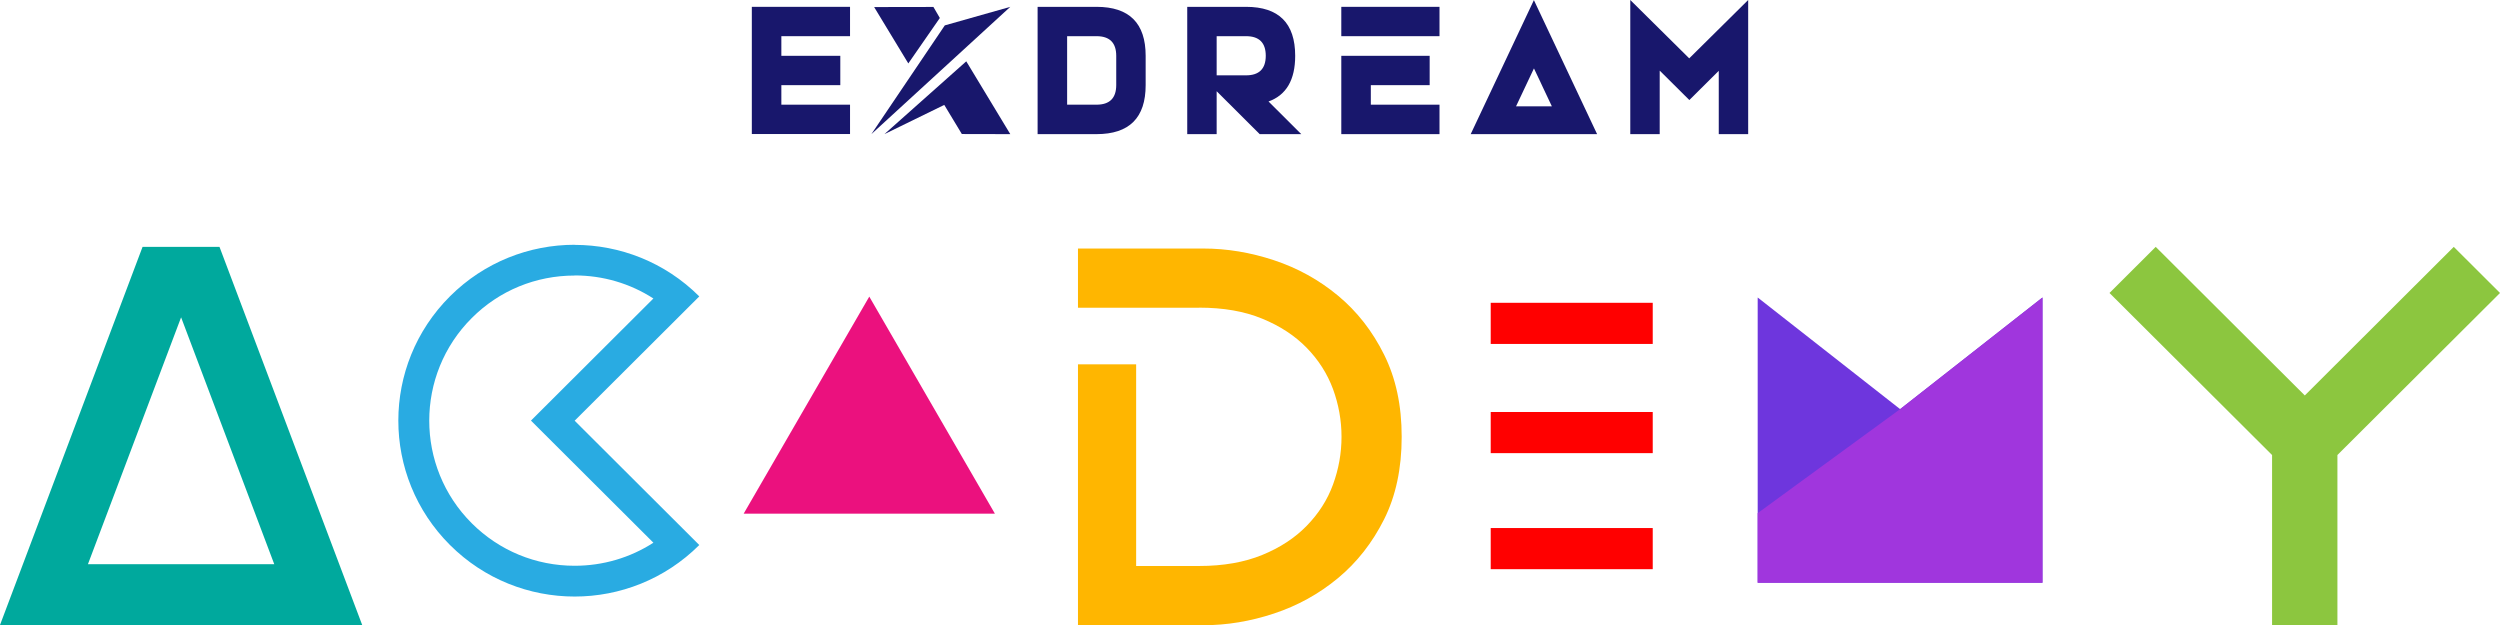 <?xml version="1.0" encoding="UTF-8"?>
<svg xmlns="http://www.w3.org/2000/svg" width="288" height="72" viewBox="0 0 288 72" fill="none">
  <g clip-path="url(#clip0_30_9231)">
    <path d="M90.012 12.059H97.924V15.44H86.61V0.788H97.924V4.168H90.012V6.43H96.803V9.81H90.012V12.072V12.059Z" fill="#18176C"></path>
    <path d="M126.322 0.788C130.094 0.788 131.979 2.669 131.979 6.43V9.81C131.979 13.572 130.094 15.452 126.322 15.452H119.532V0.788H126.322ZM128.59 6.43C128.59 4.931 127.839 4.168 126.322 4.168H122.933V12.059H126.322C127.826 12.059 128.59 11.31 128.59 9.798V6.417V6.43Z" fill="#18176C"></path>
    <path d="M143.548 0.788C147.319 0.788 149.205 2.669 149.205 6.43C149.205 9.2 148.186 10.954 146.134 11.691L149.906 15.452H145.115L140.159 10.509V15.452H136.77V0.788H143.561H143.548ZM145.816 6.43C145.816 4.931 145.064 4.168 143.548 4.168H140.159V8.679H143.548C145.051 8.679 145.816 7.93 145.816 6.417V6.43Z" fill="#18176C"></path>
    <path d="M165.831 15.452V12.059H157.919V9.81H164.697V6.43H154.518V15.452H165.831Z" fill="#18176C"></path>
    <path d="M165.831 0.788H154.518V4.168H165.831V0.788Z" fill="#18176C"></path>
    <path d="M191.198 8.158V15.452H187.809V0L194.599 6.722L201.39 0V15.452H198.001V8.158L194.612 11.526L191.223 8.158H191.198Z" fill="#18176C"></path>
    <path d="M176.711 0L169.424 15.452H173.144H180.266H183.986L176.699 0H176.711ZM176.711 12.25H174.647L175.679 10.064L176.711 7.879L177.399 9.327L177.743 10.064L178.775 12.25H176.711Z" fill="#18176C"></path>
    <path d="M108.779 12.085L110.805 15.44L116.385 15.452L111.314 7.065L101.886 15.452L108.779 12.085Z" fill="#18176C"></path>
    <path d="M107.53 0.801L100.701 0.813L104.638 7.307L108.269 2.072L107.53 0.801Z" fill="#18176C"></path>
    <path d="M100.383 15.452L116.385 0.788L108.843 2.923L100.383 15.452Z" fill="#18176C"></path>
    <path d="M235.292 67.133V34.272L218.895 47.132L202.485 34.272V67.133H235.292Z" fill="#6E36DD"></path>
    <path d="M235.292 67.133V34.272L218.895 47.132L202.485 59.115V67.133H235.292Z" fill="#A036DD"></path>
    <path d="M100.141 34.17L85.668 59.178H114.614L100.141 34.17Z" fill="#EB117E"></path>
    <path d="M288 33.751L282.674 28.439L265.513 45.556L248.339 28.439L243.013 33.751L261.742 52.418V72H269.271V52.418L288 33.751Z" fill="#8CC63F"></path>
    <path d="M20.869 36.572L31.596 64.998H10.129L20.856 36.572M25.277 28.439H16.423L0 72H41.725L25.29 28.452L25.277 28.439Z" fill="#00A99D"></path>
    <path d="M190.395 34.882H171.73V39.622H190.395V34.882Z" fill="#FF0000"></path>
    <path d="M190.395 47.462H171.73V52.202H190.395V47.462Z" fill="#FF0000"></path>
    <path d="M190.395 60.83H171.73V65.57H190.395V60.83Z" fill="#FF0000"></path>
    <path d="M66.2 31.73C69.474 31.73 72.596 32.658 75.271 34.386L63.677 45.95L61.167 48.453L63.677 50.957L75.271 62.52C72.596 64.249 69.461 65.176 66.2 65.176C61.728 65.176 57.511 63.435 54.351 60.284C47.815 53.765 47.815 43.154 54.351 36.636C57.511 33.471 61.728 31.743 66.2 31.743M66.2 28.198C61.002 28.198 55.803 30.18 51.841 34.132C43.904 42.049 43.904 54.87 51.841 62.787C55.803 66.739 61.002 68.722 66.2 68.722C71.398 68.722 76.596 66.739 80.558 62.787L66.2 48.466L80.558 34.145C76.596 30.193 71.398 28.21 66.2 28.21V28.198Z" fill="#29ABE2"></path>
    <path d="M138.133 35.441C140.923 35.441 143.357 35.86 145.408 36.712C147.459 37.55 149.166 38.669 150.53 40.066C151.893 41.464 152.899 43.04 153.562 44.819C154.212 46.598 154.543 48.428 154.543 50.321C154.543 52.215 154.212 54.045 153.562 55.824C152.912 57.603 151.893 59.178 150.53 60.576C149.166 61.974 147.459 63.092 145.408 63.931C143.357 64.77 140.936 65.202 138.133 65.202H130.884V41.973H124.182V72.026H138.617C141.318 72.026 144.032 71.581 146.758 70.679C149.485 69.776 151.944 68.417 154.135 66.6C156.327 64.782 158.097 62.52 159.448 59.827C160.798 57.133 161.474 53.968 161.474 50.321C161.474 46.674 160.798 43.574 159.448 40.854C158.097 38.135 156.327 35.873 154.135 34.056C151.944 32.239 149.485 30.879 146.758 29.977C144.032 29.075 141.318 28.63 138.617 28.63H124.182V35.454H138.133V35.441Z" fill="#FFB600"></path>
  </g>
  <defs>
    <clipPath id="clip0_30_9231">
      <rect width="288" height="72" fill="white"></rect>
    </clipPath>
  </defs>
</svg>
